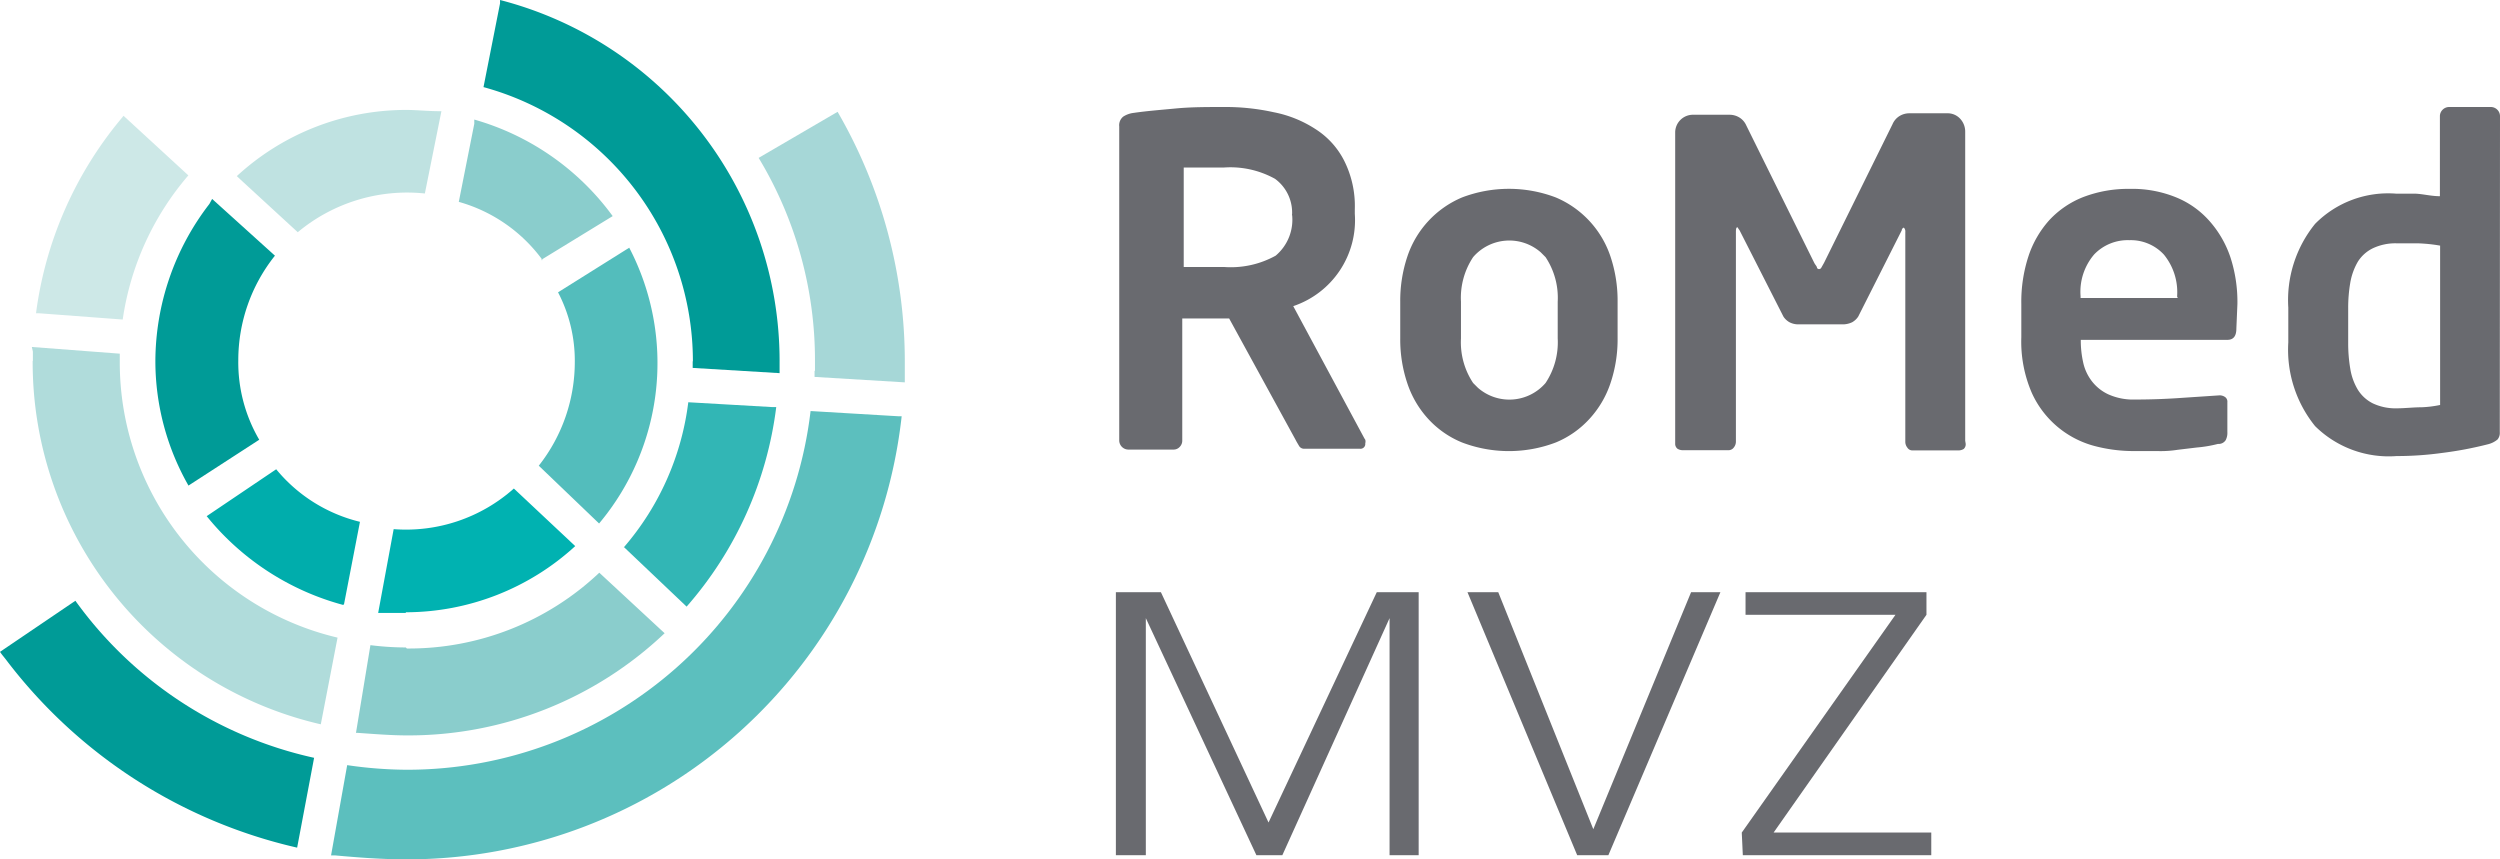 <svg id="Ebene_1" data-name="Ebene 1" xmlns="http://www.w3.org/2000/svg" viewBox="0 0 119.39 41.04"><defs><style>.cls-1{fill:#696a6f;}.cls-2{fill:#009b97;}.cls-3{fill:#5cbfbe;}.cls-4{fill:#a6d7d7;}.cls-5{fill:#b0dcdb;}.cls-6{fill:#cde8e7;}.cls-7{fill:#8acdcc;}.cls-8{fill:#32b6b5;}.cls-9{fill:#bfe2e1;}.cls-10{fill:#53bdbc;}.cls-11{fill:#00adac;}.cls-12{fill:#00b2b1;}</style></defs><path class="cls-1" d="M53.29,28.28h2.15l5.14,11,5.17-11h2V40.84H66.36V29.52h0L61.24,40.84H60L54.72,29.52h0V40.84H53.29Z" transform="translate(0)"/><path class="cls-1" d="M76.81,40.84H75.32L70.08,28.28h1.47L76.09,39.6l4.67-11.32h1.4Z" transform="translate(0)"/><path class="cls-1" d="M83.18,39.76l7.34-10.4H83.36V28.28H92v1.08L84.7,39.76h7.53v1.08h-9Z" transform="translate(0)"/><path class="cls-1" d="M116.53,19.34a5.28,5.28,0,0,1-.89.11c-.4,0-.79.05-1.18.05a2.53,2.53,0,0,1-1.15-.24,1.78,1.78,0,0,1-.71-.65,2.8,2.8,0,0,1-.36-1,7.29,7.29,0,0,1-.1-1.23V14.72a7.09,7.09,0,0,1,.1-1.22,3,3,0,0,1,.36-1,1.75,1.75,0,0,1,.71-.64,2.53,2.53,0,0,1,1.15-.24h1a7.53,7.53,0,0,1,1.07.11v7.5m2.86-13.69a.44.44,0,0,0-.43-.43h-2a.44.44,0,0,0-.31.13.43.43,0,0,0-.13.3V9.37c-.4,0-.78-.1-1.14-.12h-.93a4.9,4.9,0,0,0-3.89,1.44,5.78,5.78,0,0,0-1.28,4v1.66a5.8,5.8,0,0,0,1.28,4,5,5,0,0,0,3.89,1.43,15.86,15.86,0,0,0,2.18-.15,17.66,17.66,0,0,0,2.17-.41,1.15,1.15,0,0,0,.47-.23.49.49,0,0,0,.11-.35ZM104,14.23H99.36v-.08a2.74,2.74,0,0,1,.65-2,2.22,2.22,0,0,1,1.68-.68,2.15,2.15,0,0,1,1.65.69,2.84,2.84,0,0,1,.63,2Zm2.85.28a6.89,6.89,0,0,0-.33-2.21,5,5,0,0,0-1-1.74,4.27,4.27,0,0,0-1.61-1.14,5.55,5.55,0,0,0-2.21-.4,6,6,0,0,0-2.21.39,4.4,4.4,0,0,0-1.62,1.1,4.84,4.84,0,0,0-1,1.73,7,7,0,0,0-.34,2.27v1.6a6.16,6.16,0,0,0,.5,2.65,4.57,4.57,0,0,0,3,2.54,7.3,7.3,0,0,0,1.74.24H103a5.22,5.22,0,0,0,1-.06l.92-.11a6,6,0,0,0,1-.17.4.4,0,0,0,.37-.18.76.76,0,0,0,.08-.39V19.21a.27.27,0,0,0-.11-.25.46.46,0,0,0-.28-.08H106L104.2,19c-.7.05-1.44.08-2.23.08a2.89,2.89,0,0,1-1.29-.25,2.11,2.11,0,0,1-.8-.65,2.24,2.24,0,0,1-.4-.89,4.79,4.79,0,0,1-.11-1v-.06h7c.29,0,.43-.18.43-.54Zm-13,6.54V6.28a.9.9,0,0,0-.25-.62A.81.81,0,0,0,93,5.41H91.18a.9.9,0,0,0-.48.14.85.85,0,0,0-.32.38l-3.27,6.62-.13.23a.12.12,0,0,1-.11.07.1.1,0,0,1-.1-.07c0-.06-.08-.13-.13-.23L83.4,6a.85.85,0,0,0-.32-.38.9.9,0,0,0-.48-.14H80.87A.85.85,0,0,0,80,6.3V21.18a.3.3,0,0,0,.11.25.48.48,0,0,0,.26.07h2.18a.31.31,0,0,0,.25-.13.45.45,0,0,0,.1-.3v-10q0-.21.06-.21c.06,0,0,0,.11.13l2.1,4.13a.84.84,0,0,0,.29.27.91.91,0,0,0,.4.1h2.19a1.07,1.07,0,0,0,.4-.1.84.84,0,0,0,.29-.27L90.82,11a.14.14,0,0,1,.1-.13.26.26,0,0,1,.07.21v10a.45.45,0,0,0,.1.3.28.28,0,0,0,.24.13h2.19a.48.48,0,0,0,.26-.07.3.3,0,0,0,.09-.27ZM74.39,16.16a3.51,3.51,0,0,1-.58,2.13,2.28,2.28,0,0,1-3.23.23l-.23-.23a3.51,3.51,0,0,1-.58-2.13V14.41a3.51,3.51,0,0,1,.58-2.13,2.28,2.28,0,0,1,3.23-.23l.23.23a3.51,3.51,0,0,1,.58,2.13Zm2.86-1.75a6.64,6.64,0,0,0-.34-2.16A4.66,4.66,0,0,0,74.3,9.43a6.29,6.29,0,0,0-4.48,0,4.66,4.66,0,0,0-2.61,2.82,6.64,6.64,0,0,0-.34,2.16v1.75a6.54,6.54,0,0,0,.34,2.15,4.72,4.72,0,0,0,1,1.7,4.5,4.5,0,0,0,1.61,1.12,6.29,6.29,0,0,0,4.48,0A4.5,4.5,0,0,0,75.91,20a4.72,4.72,0,0,0,1-1.7,6.54,6.54,0,0,0,.34-2.15ZM61.7,10.21a2.24,2.24,0,0,1-.78,2,4.42,4.42,0,0,1-2.47.54H56.53V8h1.92a4.4,4.4,0,0,1,2.44.54,2,2,0,0,1,.81,1.78Zm3.46,10.73-3.4-6.32a4.33,4.33,0,0,0,2.94-4.41V10a4.81,4.81,0,0,0-.51-2.33,3.85,3.85,0,0,0-1.36-1.5,5.62,5.62,0,0,0-2-.81,10.66,10.66,0,0,0-2.39-.25c-.79,0-1.56,0-2.29.07s-1.39.12-2,.21a1.16,1.16,0,0,0-.51.18.53.53,0,0,0-.19.47v15a.44.44,0,0,0,.43.43h2.17a.39.39,0,0,0,.29-.13.42.42,0,0,0,.12-.3V15.21l.93,0H58.7l3.17,5.79c.06.12.12.21.17.3a.28.28,0,0,0,.26.13h2.64a.23.23,0,0,0,.26-.2v-.06a.32.32,0,0,0,0-.17Z" transform="translate(0)"/><path class="cls-2" d="M14.19,40.48,15,36.19a19.11,19.11,0,0,1-11.4-7.5L0,31.13c.1.15.22.28.33.43a24.21,24.21,0,0,0,13.86,8.92" transform="translate(0)"/><path class="cls-3" d="M19.38,36.76a20.19,20.19,0,0,1-2.8-.22l-.77,4.31H16c1.09.1,2.26.19,3.43.19A23.78,23.78,0,0,0,43.06,19.88h-.14l-4.21-.25A19.4,19.4,0,0,1,19.38,36.76" transform="translate(0)"/><path class="cls-4" d="M38.9,17.7V18l4.31.26v-1A23.75,23.75,0,0,0,40,5.34l-3.77,2.2a18.68,18.68,0,0,1,2.69,9.72v.46" transform="translate(0)"/><path class="cls-5" d="M1.56,17.24A17.74,17.74,0,0,0,15.32,34.59l.8-4.14A13.5,13.5,0,0,1,5.72,17.24v-.35l-4.2-.32h0l.05.22v.44" transform="translate(0)"/><path class="cls-2" d="M33.08,17.24v.33l4.15.25v-.58A17.81,17.81,0,0,0,23.88,0V.16l-.79,4a13.58,13.58,0,0,1,10,13.11" transform="translate(0)"/><path class="cls-6" d="M9,8.38,5.9,5.53l-.18.22a18.18,18.18,0,0,0-4,9.21h.14l4,.3A13.52,13.52,0,0,1,9,8.37" transform="translate(0)"/><path class="cls-7" d="M19.38,30.92a13.57,13.57,0,0,1-1.69-.11L17,35h.1c.85.06,1.61.12,2.33.12a17.77,17.77,0,0,0,12.31-4.88l-.12-.11-3-2.78a13.23,13.23,0,0,1-9.19,3.62" transform="translate(0)"/><path class="cls-8" d="M29.79,26.12l3,2.85a17.79,17.79,0,0,0,4.28-9.53h-.2l-4-.23a13.06,13.06,0,0,1-3.08,6.93" transform="translate(0)"/><path class="cls-9" d="M20.29,9.24l.79-3.93H21c-.57,0-1.1-.06-1.6-.06a11.93,11.93,0,0,0-8.09,3.16l.19.18,2.72,2.5a8.15,8.15,0,0,1,6.07-1.85" transform="translate(0)"/><path class="cls-2" d="M9,23.19,12.38,21a7.32,7.32,0,0,1-1-3.79,8,8,0,0,1,1.75-5l-3-2.71L10,9.74a12.34,12.34,0,0,0-2.58,7.5,12,12,0,0,0,1.61,6" transform="translate(0)"/><path class="cls-10" d="M27.45,17.24a8,8,0,0,1-1.72,5L28.61,25a11.92,11.92,0,0,0,1.44-13.17l-.21.13-3.19,2a7.07,7.07,0,0,1,.8,3.35" transform="translate(0)"/><path class="cls-11" d="M16.43,28.85l.76-3.93a7.45,7.45,0,0,1-4-2.51L9.87,24.65l.2.24a12.59,12.59,0,0,0,6.32,4" transform="translate(0)"/><path class="cls-12" d="M19.38,29.24a12,12,0,0,0,8.09-3.16l-.17-.16-2.76-2.59a7.74,7.74,0,0,1-5.74,1.94l-.74,4h1.32" transform="translate(0)"/><path class="cls-7" d="M25.83,12.42l3.43-2.1-.18-.24a12.38,12.38,0,0,0-6.43-4.37v.2l-.74,3.73a7.44,7.44,0,0,1,4,2.78" transform="translate(0)"/></svg>